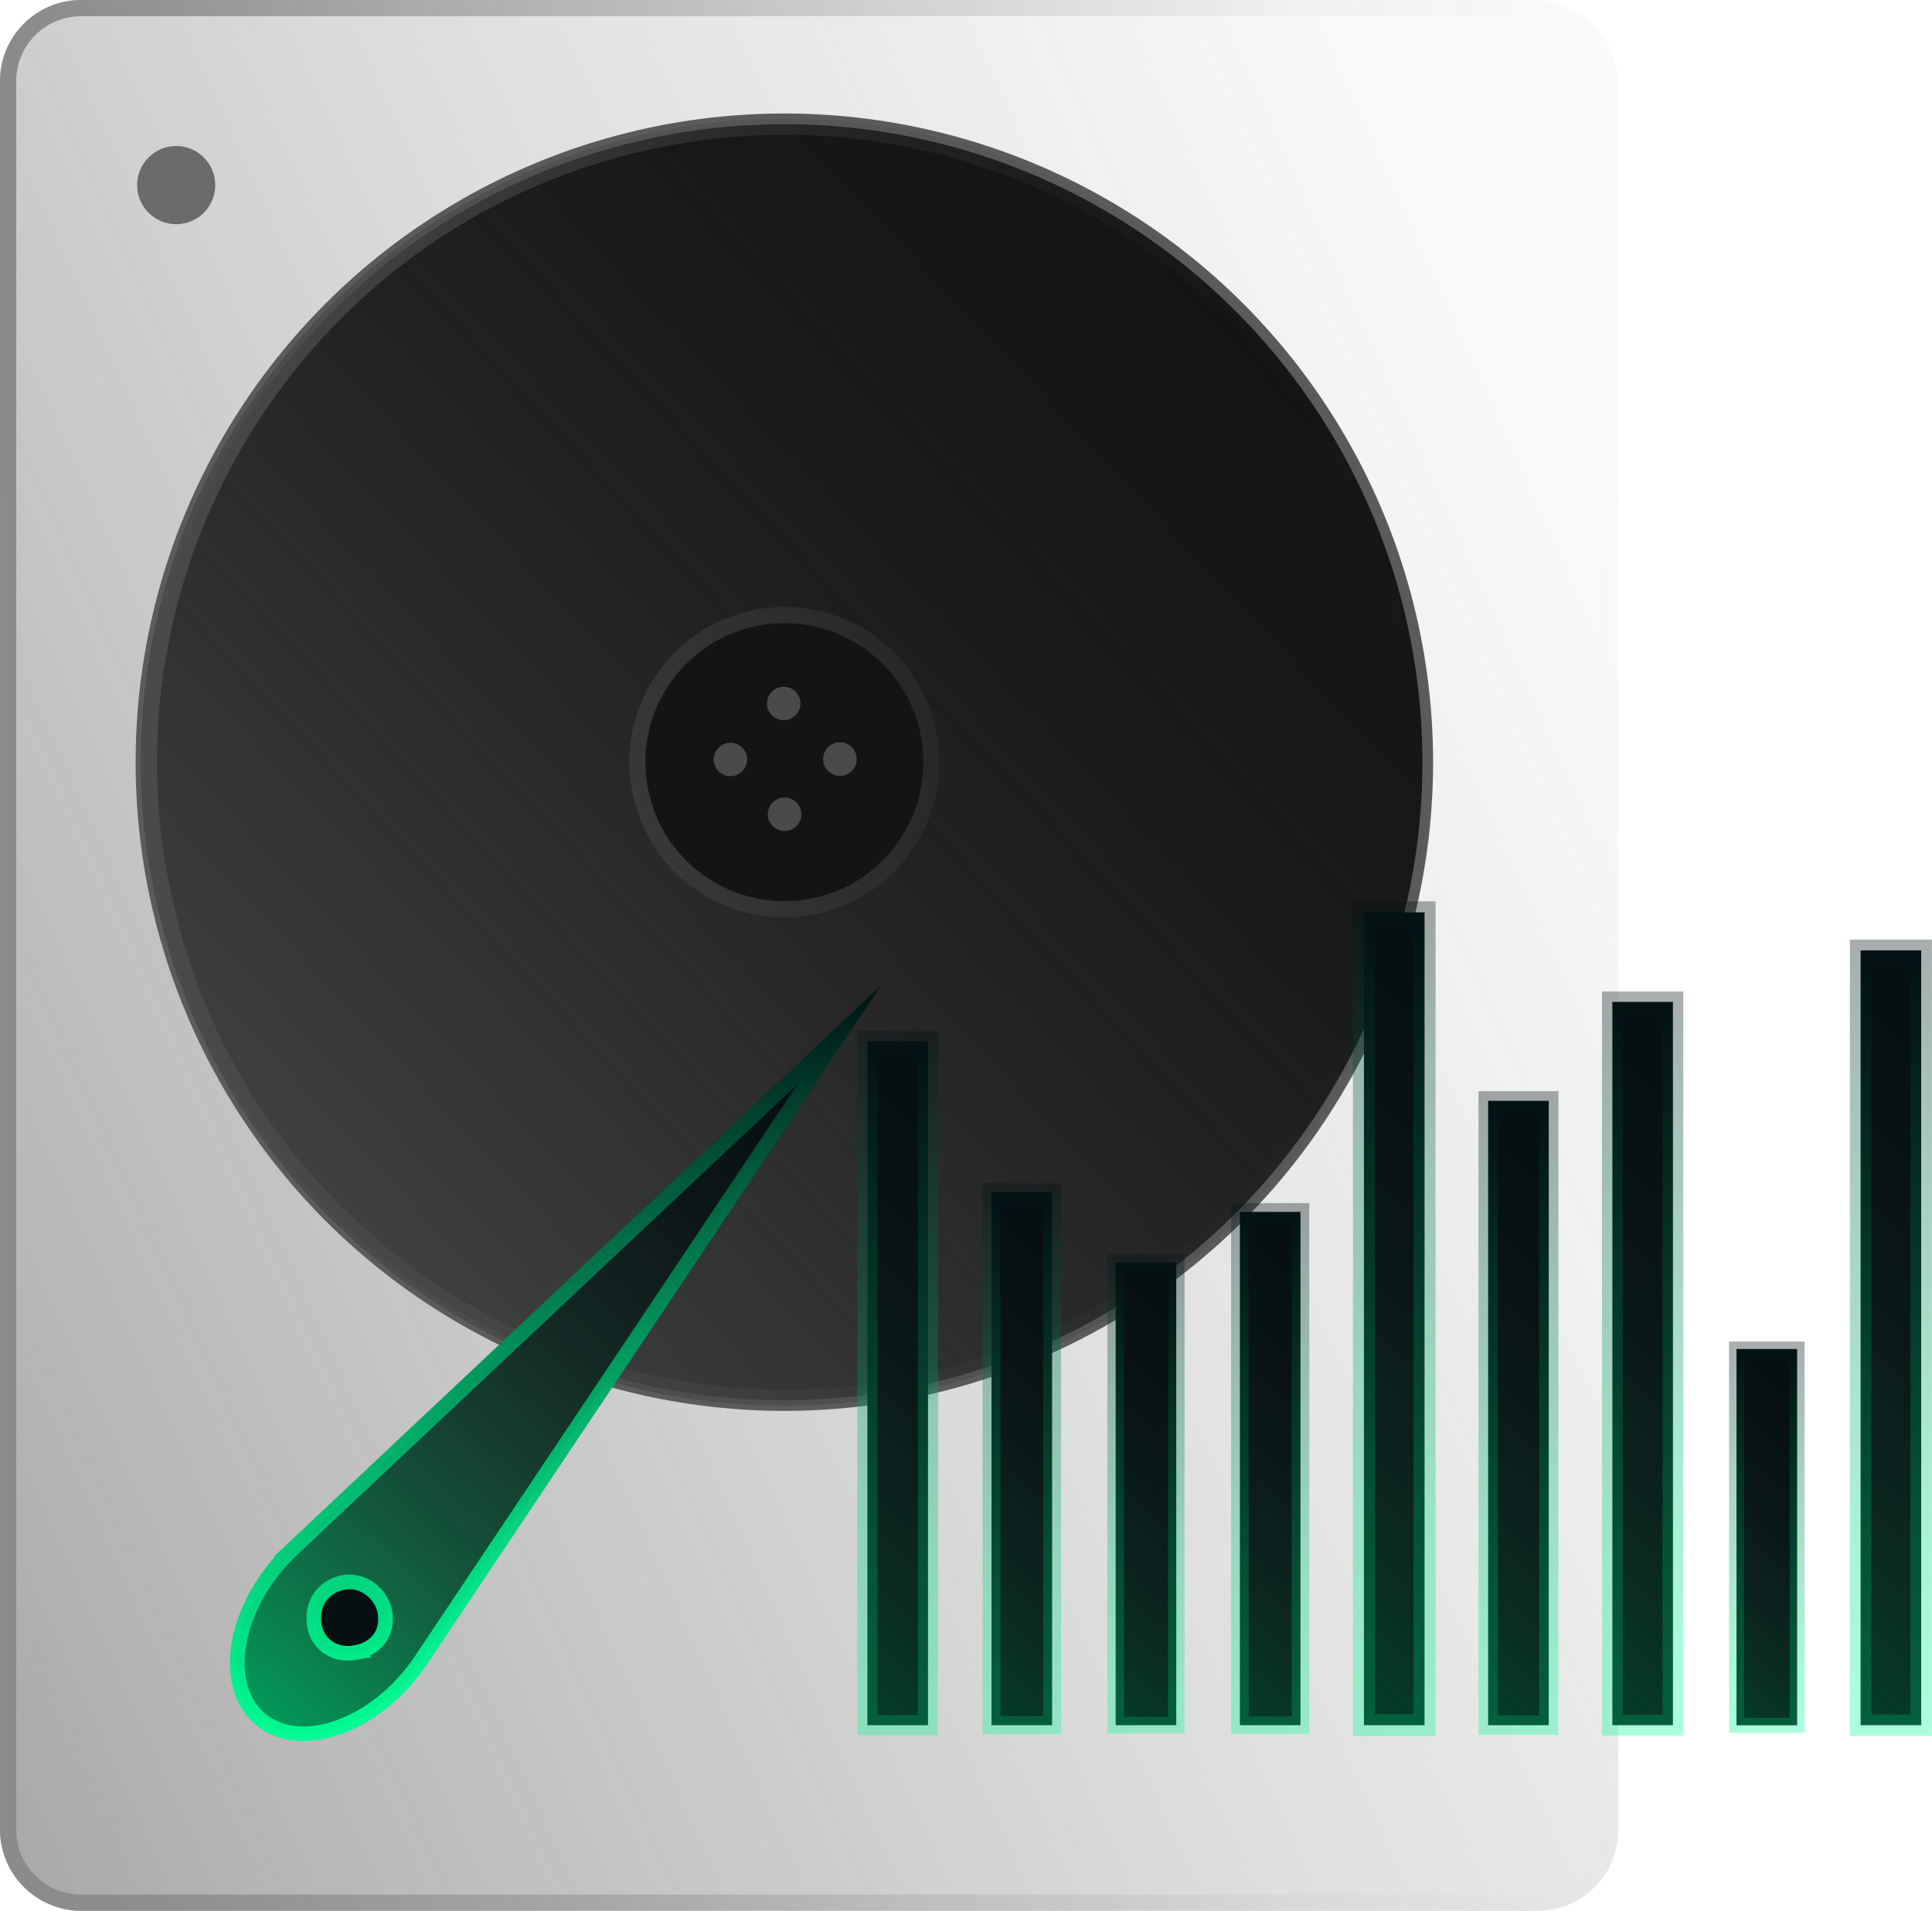 <?xml version="1.0" encoding="UTF-8"?>
<svg id="Layer_2" data-name="Layer 2" xmlns="http://www.w3.org/2000/svg" xmlns:xlink="http://www.w3.org/1999/xlink" viewBox="0 0 180.77 178.81">
  <defs>
    <style>
      .cls-1 {
        fill: url(#linear-gradient-5);
      }

      .cls-1, .cls-2, .cls-3, .cls-4, .cls-5, .cls-6, .cls-7, .cls-8 {
        fill-rule: evenodd;
      }

      .cls-2 {
        fill: url(#linear-gradient-7);
      }

      .cls-3 {
        fill: url(#linear-gradient-8);
      }

      .cls-4 {
        fill: url(#linear-gradient-3);
      }

      .cls-5 {
        fill: url(#linear-gradient-6);
      }

      .cls-9 {
        fill: url(#linear-gradient-21);
        stroke: url(#linear-gradient-22);
        stroke-width: 1.81px;
      }

      .cls-9, .cls-10, .cls-11, .cls-12, .cls-13, .cls-14, .cls-15, .cls-16, .cls-17, .cls-18, .cls-8 {
        stroke-miterlimit: 10;
      }

      .cls-10 {
        fill: url(#linear-gradient-25);
        stroke: url(#linear-gradient-26);
        stroke-width: 1.4px;
      }

      .cls-11 {
        fill: url(#linear-gradient-13);
        stroke: url(#linear-gradient-14);
        stroke-width: 1.67px;
      }

      .cls-12 {
        fill: url(#linear-gradient-17);
        stroke: url(#linear-gradient-18);
        stroke-width: 1.64px;
      }

      .cls-13 {
        fill: url(#linear-gradient-15);
        stroke: url(#linear-gradient-16);
        stroke-width: 1.55px;
      }

      .cls-19 {
        fill: url(#linear-gradient-4);
      }

      .cls-20 {
        fill: url(#linear-gradient-2);
      }

      .cls-14 {
        fill: url(#linear-gradient-27);
        stroke: url(#linear-gradient-28);
        stroke-width: 2.01px;
      }

      .cls-15 {
        fill: url(#linear-gradient-19);
        stroke: url(#linear-gradient-20);
        stroke-width: 2.06px;
      }

      .cls-6, .cls-21 {
        fill: #060f12;
      }

      .cls-22 {
        fill: #494b4a;
      }

      .cls-23 {
        fill: url(#linear-gradient);
      }

      .cls-16 {
        fill: #141414;
        stroke: #5b5b5b;
      }

      .cls-7 {
        fill: url(#linear-gradient-29);
      }

      .cls-24 {
        opacity: .76;
      }

      .cls-25 {
        opacity: .34;
      }

      .cls-26 {
        opacity: .65;
      }

      .cls-17 {
        fill: url(#linear-gradient-23);
        stroke: url(#linear-gradient-24);
        stroke-width: 1.94px;
      }

      .cls-18 {
        fill: url(#linear-gradient-11);
        stroke: url(#linear-gradient-12);
        stroke-width: 1.89px;
      }

      .cls-8 {
        fill: url(#linear-gradient-9);
        stroke: url(#linear-gradient-10);
        stroke-width: 1.37px;
      }
    </style>
    <linearGradient id="linear-gradient" x1="199.06" y1="33.47" x2="-63.13" y2="152.37" gradientUnits="userSpaceOnUse">
      <stop offset="0" stop-color="#494b4a" stop-opacity="0"/>
      <stop offset=".21" stop-color="#494b4a" stop-opacity=".07"/>
      <stop offset=".46" stop-color="#494b4a" stop-opacity=".28"/>
      <stop offset=".75" stop-color="#494b4a" stop-opacity=".62"/>
      <stop offset="1" stop-color="#494b4a"/>
    </linearGradient>
    <linearGradient id="linear-gradient-2" x1="151.42" y1="89.4" x2="0" y2="89.4" xlink:href="#linear-gradient"/>
    <linearGradient id="linear-gradient-3" x1="117.42" y1="29.96" x2="17.43" y2="123.88" xlink:href="#linear-gradient"/>
    <linearGradient id="linear-gradient-4" x1="133.6" y1="71.32" x2="13.17" y2="71.32" xlink:href="#linear-gradient"/>
    <linearGradient id="linear-gradient-5" x1="67.59" y1="71.06" x2="69.11" y2="71.06" xlink:href="#linear-gradient"/>
    <linearGradient id="linear-gradient-6" x1="72.57" y1="65.83" x2="74.1" y2="65.83" xlink:href="#linear-gradient"/>
    <linearGradient id="linear-gradient-7" x1="72.65" y1="76.2" x2="74.18" y2="76.2" xlink:href="#linear-gradient"/>
    <linearGradient id="linear-gradient-8" x1="77.83" y1="71.03" x2="79.35" y2="71.03" xlink:href="#linear-gradient"/>
    <linearGradient id="linear-gradient-9" x1="205.36" y1="-92.09" x2="142.26" y2="-44.34" gradientTransform="translate(-109.84 233) rotate(-10.67)" gradientUnits="userSpaceOnUse">
      <stop offset="0" stop-color="#494b4a" stop-opacity="0"/>
      <stop offset=".13" stop-color="#43514b" stop-opacity=".08"/>
      <stop offset=".36" stop-color="#34634e" stop-opacity=".28"/>
      <stop offset=".67" stop-color="#1b7f54" stop-opacity=".62"/>
      <stop offset=".98" stop-color="#00a05b"/>
    </linearGradient>
    <linearGradient id="linear-gradient-10" x1="179.15" y1="-43.11" x2="179.15" y2="-102.76" gradientTransform="translate(-109.84 233) rotate(-10.67)" gradientUnits="userSpaceOnUse">
      <stop offset="0" stop-color="#00ff95" stop-opacity=".96"/>
      <stop offset=".09" stop-color="#00f48f" stop-opacity=".96"/>
      <stop offset=".25" stop-color="#00d87f" stop-opacity=".97"/>
      <stop offset=".45" stop-color="#0a6" stop-opacity=".97"/>
      <stop offset=".7" stop-color="#016a44" stop-opacity=".98"/>
      <stop offset=".97" stop-color="#011a18" stop-opacity="1"/>
      <stop offset="1" stop-color="#021013"/>
    </linearGradient>
    <linearGradient id="linear-gradient-11" x1="98.03" y1="115.4" x2="65.16" y2="148.25" gradientTransform="matrix(1,0,0,1,0,0)" xlink:href="#linear-gradient-9"/>
    <linearGradient id="linear-gradient-12" x1="83.99" y1="162.38" x2="83.99" y2="96.49" gradientTransform="matrix(1,0,0,1,0,0)" xlink:href="#linear-gradient-10"/>
    <linearGradient id="linear-gradient-13" x1="106.81" y1="125.3" x2="80.59" y2="151.5" gradientTransform="matrix(1,0,0,1,0,0)" xlink:href="#linear-gradient-9"/>
    <linearGradient id="linear-gradient-14" x1="95.61" y1="162.26" x2="95.61" y2="110.72" gradientTransform="matrix(1,0,0,1,0,0)" xlink:href="#linear-gradient-10"/>
    <linearGradient id="linear-gradient-15" x1="117.09" y1="129.92" x2="93.99" y2="153.01" gradientTransform="matrix(1,0,0,1,0,0)" xlink:href="#linear-gradient-9"/>
    <linearGradient id="linear-gradient-16" x1="107.22" y1="162.21" x2="107.22" y2="117.36" gradientTransform="matrix(1,0,0,1,0,0)" xlink:href="#linear-gradient-10"/>
    <linearGradient id="linear-gradient-17" x1="129.67" y1="126.6" x2="104.33" y2="151.92" gradientTransform="matrix(1,0,0,1,0,0)" xlink:href="#linear-gradient-9"/>
    <linearGradient id="linear-gradient-18" x1="118.84" y1="162.25" x2="118.84" y2="112.58" gradientTransform="matrix(1,0,0,1,0,0)" xlink:href="#linear-gradient-10"/>
    <linearGradient id="linear-gradient-19" x1="146.94" y1="106.93" x2="108.37" y2="145.47" gradientTransform="matrix(1,0,0,1,0,0)" xlink:href="#linear-gradient-9"/>
    <linearGradient id="linear-gradient-20" x1="130.46" y1="162.46" x2="130.46" y2="84.34" gradientTransform="matrix(1,0,0,1,0,0)" xlink:href="#linear-gradient-10"/>
    <linearGradient id="linear-gradient-21" x1="155" y1="119.31" x2="124.75" y2="149.53" gradientTransform="matrix(1,0,0,1,0,0)" xlink:href="#linear-gradient-9"/>
    <linearGradient id="linear-gradient-22" x1="142.08" y1="162.33" x2="142.08" y2="102.11" gradientTransform="matrix(1,0,0,1,0,0)" xlink:href="#linear-gradient-10"/>
    <linearGradient id="linear-gradient-23" x1="168.48" y1="112.81" x2="133.87" y2="147.4" gradientTransform="matrix(1,0,0,1,0,0)" xlink:href="#linear-gradient-9"/>
    <linearGradient id="linear-gradient-24" x1="153.69" y1="162.4" x2="153.69" y2="92.78" gradientTransform="matrix(1,0,0,1,0,0)" xlink:href="#linear-gradient-10"/>
    <linearGradient id="linear-gradient-25" x1="173.55" y1="135.59" x2="154.26" y2="154.87" gradientTransform="matrix(1,0,0,1,0,0)" xlink:href="#linear-gradient-9"/>
    <linearGradient id="linear-gradient-26" x1="165.31" y1="162.13" x2="165.31" y2="125.52" gradientTransform="matrix(1,0,0,1,0,0)" xlink:href="#linear-gradient-10"/>
    <linearGradient id="linear-gradient-27" x1="192.69" y1="109.43" x2="155.8" y2="146.29" gradientTransform="matrix(1,0,0,1,0,0)" xlink:href="#linear-gradient-9"/>
    <linearGradient id="linear-gradient-28" x1="176.93" y1="162.44" x2="176.93" y2="87.92" gradientTransform="matrix(1,0,0,1,0,0)" xlink:href="#linear-gradient-10"/>
    <linearGradient id="linear-gradient-29" x1="14.71" y1="17.32" x2="18.27" y2="17.32" xlink:href="#linear-gradient"/>
  </defs>
  <g id="Layer_4" data-name="Layer 4">
    <g>
      <g class="cls-26">
        <rect class="cls-23" width="151.42" height="178.81" rx="7.57" ry="7.57"/>
        <path class="cls-20" d="M143.85,1.52c3.34,0,6.05,2.71,6.05,6.05v163.66c0,3.34-2.72,6.05-6.05,6.05H7.57c-3.34,0-6.05-2.71-6.05-6.05V7.57C1.52,4.24,4.24,1.52,7.57,1.52h136.28M143.85,0H7.57C3.41,0,0,3.41,0,7.57v163.66c0,4.17,3.41,7.57,7.57,7.57h136.28c4.17,0,7.57-3.41,7.57-7.57V7.57C151.42,3.41,148.02,0,143.85,0h0Z"/>
      </g>
      <circle class="cls-16" cx="73.39" cy="71.32" r="60.2"/>
      <g>
        <path class="cls-4" d="M87.04,129.95c32.38-7.54,52.52-39.9,44.98-72.29C124.48,25.28,92.12,5.14,59.73,12.68,27.35,20.22,7.21,52.59,14.75,84.97c7.54,32.38,39.9,52.52,72.29,44.98ZM60.72,74.27c-1.63-7,2.72-13.99,9.72-15.62,7-1.63,13.99,2.72,15.62,9.72,1.63,7-2.72,13.99-9.72,15.62-6.99,1.63-13.99-2.72-15.62-9.72Z"/>
        <path class="cls-19" d="M73.44,12.61c13.03,0,25.88,4.45,36.19,12.54,10.62,8.33,17.85,19.69,20.92,32.86,3.56,15.27.95,31.01-7.33,44.32-8.28,13.31-21.25,22.6-36.52,26.16-4.4,1.02-8.89,1.54-13.36,1.54-13.03,0-25.88-4.45-36.19-12.54-10.62-8.33-17.85-19.69-20.92-32.86C8.88,53.11,28.55,21.49,60.08,14.15c4.4-1.02,8.89-1.54,13.36-1.54M73.38,85.83c1.1,0,2.22-.13,3.3-.38,3.78-.88,6.98-3.18,9.03-6.47,2.05-3.29,2.69-7.18,1.81-10.96-1.54-6.61-7.35-11.22-14.12-11.22-1.11,0-2.22.13-3.3.38-7.79,1.81-12.66,9.63-10.84,17.43,1.54,6.61,7.35,11.22,14.12,11.22M73.44,11.1c-4.52,0-9.11.51-13.71,1.58C27.35,20.22,7.21,52.59,14.75,84.97c6.47,27.79,31.22,46.56,58.58,46.56,4.52,0,9.11-.51,13.71-1.58,32.38-7.54,52.52-39.9,44.98-72.29-6.47-27.79-31.23-46.56-58.58-46.56h0ZM73.38,84.33c-5.91,0-11.26-4.06-12.65-10.06-1.63-7,2.72-13.99,9.72-15.62.99-.23,1.98-.34,2.96-.34,5.91,0,11.26,4.05,12.65,10.06,1.63,7-2.72,13.99-9.72,15.62-.99.23-1.98.34-2.96.34h0Z"/>
      </g>
      <g>
        <path class="cls-1" d="M68.35,71.82c-.41,0-.75-.34-.76-.75,0-.2.07-.4.21-.54s.33-.23.53-.23c.43,0,.77.33.77.75,0,.42-.33.77-.75.77h-.01Z"/>
        <path class="cls-22" d="M68.35,69.5s-.02,0-.03,0c-.86.02-1.55.73-1.54,1.59.02.86.71,1.54,1.56,1.54,0,0,.02,0,.03,0,.86-.02,1.55-.73,1.54-1.59-.01-.85-.71-1.54-1.56-1.54h0Z"/>
      </g>
      <g>
        <path class="cls-5" d="M73.33,66.59c-.41,0-.75-.34-.76-.75,0-.2.07-.4.21-.54.14-.15.33-.23.53-.23.43,0,.77.34.78.75,0,.2-.07.4-.21.54-.14.15-.33.23-.53.23h-.01Z"/>
        <path class="cls-22" d="M73.33,64.26s-.02,0-.03,0c-.87.02-1.55.73-1.54,1.59.01.86.71,1.54,1.57,1.54,0,0,.02,0,.03,0,.87-.02,1.55-.73,1.54-1.59-.02-.86-.71-1.54-1.57-1.54h0Z"/>
      </g>
      <g>
        <path class="cls-2" d="M73.41,76.96c-.41,0-.75-.34-.76-.75,0-.42.33-.77.75-.77.43,0,.77.33.78.75,0,.2-.07.4-.21.54-.14.15-.33.23-.53.23h-.01Z"/>
        <path class="cls-22" d="M73.41,74.63s-.02,0-.03,0c-.87.02-1.55.73-1.54,1.59.02.86.71,1.54,1.57,1.54,0,0,.02,0,.03,0,.87-.02,1.55-.73,1.54-1.59-.02-.86-.71-1.54-1.57-1.54h0Z"/>
      </g>
      <g>
        <path class="cls-3" d="M78.59,71.8c-.41,0-.76-.34-.76-.75,0-.42.33-.77.75-.77.43,0,.77.34.78.75,0,.2-.07.4-.21.54-.14.15-.33.23-.54.23h-.01Z"/>
        <path class="cls-22" d="M78.59,69.46s-.02,0-.03,0c-.87.02-1.56.73-1.54,1.6.01.86.71,1.54,1.57,1.54,0,0,.02,0,.03,0,.87-.02,1.56-.73,1.54-1.6-.02-.86-.71-1.54-1.57-1.54h0Z"/>
      </g>
      <path class="cls-6" d="M24.33,160.84h0c-3.79-3.24-2.37-10.8,2.99-15.84l51.2-48.2h0l-39.13,58.53c-4.09,6.12-11.28,8.75-15.07,5.51Z"/>
      <path class="cls-8" d="M27.33,145c-5.36,5.04-6.79,12.6-3,15.84,3.79,3.24,10.98.62,15.07-5.5l39.14-58.52-51.22,48.18ZM33.29,154.64c-2.07.37-3.67-.87-3.9-2.7-.23-1.81.74-3.41,2.61-3.84,1.93-.44,3.79,1.04,4.04,2.9s-.87,3.29-2.76,3.63Z"/>
      <g>
        <rect class="cls-21" x="81.16" y="97.43" width="5.67" height="64"/>
        <rect class="cls-21" x="92.77" y="111.56" width="5.67" height="49.87"/>
        <rect class="cls-21" x="104.39" y="118.14" width="5.67" height="43.29"/>
        <rect class="cls-21" x="116.01" y="113.4" width="5.67" height="48.03"/>
        <rect class="cls-21" x="127.62" y="85.37" width="5.67" height="76.06"/>
        <rect class="cls-21" x="139.24" y="103.01" width="5.67" height="58.42"/>
        <rect class="cls-21" x="150.86" y="93.75" width="5.67" height="67.68"/>
        <rect class="cls-21" x="162.48" y="126.23" width="5.67" height="35.21"/>
        <rect class="cls-21" x="174.09" y="88.93" width="5.67" height="72.5"/>
      </g>
      <g class="cls-25">
        <rect class="cls-18" x="81.16" y="97.43" width="5.67" height="64"/>
        <rect class="cls-11" x="92.77" y="111.56" width="5.67" height="49.87"/>
        <rect class="cls-13" x="104.39" y="118.14" width="5.67" height="43.29"/>
        <rect class="cls-12" x="116.01" y="113.4" width="5.67" height="48.03"/>
        <rect class="cls-15" x="127.62" y="85.37" width="5.67" height="76.06"/>
        <rect class="cls-9" x="139.24" y="103.01" width="5.67" height="58.42"/>
        <rect class="cls-17" x="150.86" y="93.75" width="5.67" height="67.68"/>
        <rect class="cls-10" x="162.48" y="126.23" width="5.67" height="35.21"/>
        <rect class="cls-14" x="174.09" y="88.93" width="5.67" height="72.5"/>
      </g>
      <g class="cls-24">
        <path class="cls-7" d="M16.48,19.1c-.96,0-1.76-.78-1.78-1.75,0-.48.17-.93.5-1.27.33-.34.77-.53,1.25-.54h0c1,0,1.79.78,1.81,1.75,0,.48-.17.93-.5,1.27-.33.34-.77.54-1.25.54h-.03Z"/>
        <path class="cls-22" d="M16.49,13.66s-.04,0-.06,0c-2.02.04-3.63,1.7-3.6,3.72.03,2,1.67,3.6,3.66,3.6.02,0,.04,0,.06,0,2.02-.04,3.63-1.7,3.59-3.72-.03-2-1.67-3.6-3.66-3.6h0Z"/>
      </g>
    </g>
  </g>
</svg>